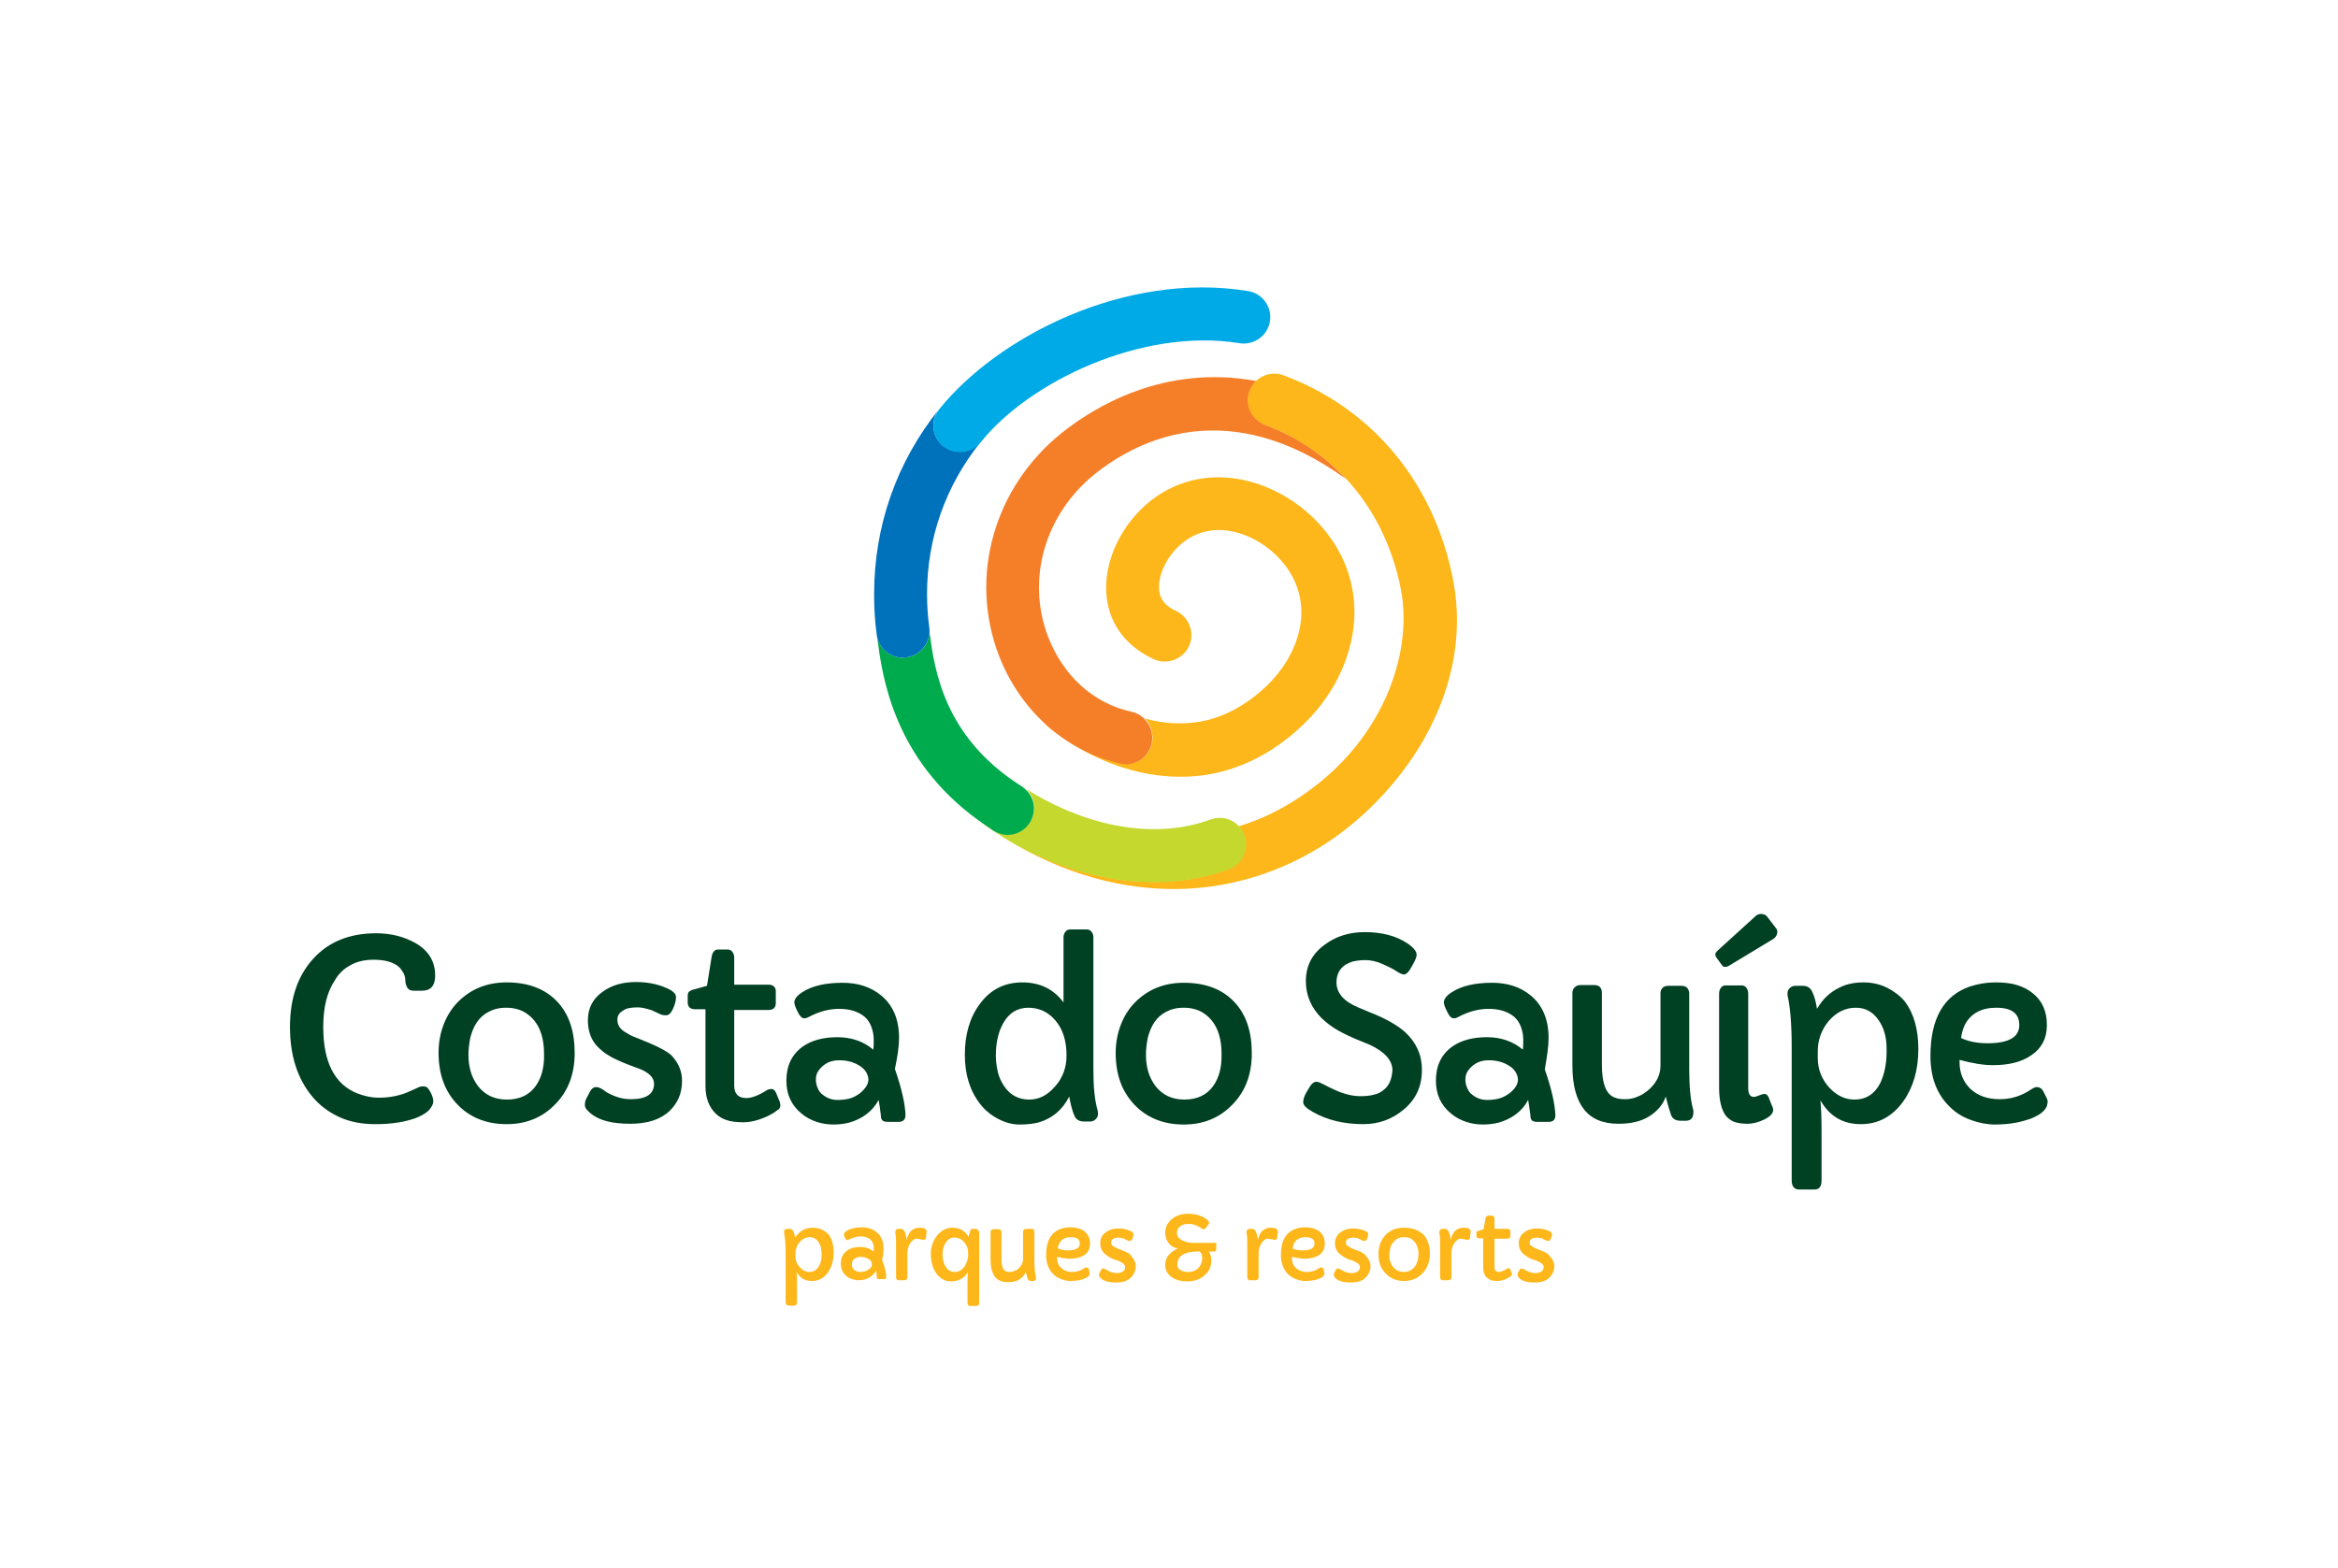 <svg version="1.1" id="Layer_1" xmlns="http://www.w3.org/2000/svg" x="0" y="0" viewBox="0 0 618.4 414.8" xml:space="preserve"><style>.st0{fill:#fdb71a}</style><path class="st0" d="M217.4 325.3c-.7-.3-1.5-.5-2.4-.5-.9 0-1.7.2-2.4.5-1 .5-1.7 1.2-2.3 2.1-.1-.7-.3-1.3-.5-1.7-.2-.4-.5-.6-.9-.6h-.7c-.2 0-.4.1-.6.2s-.2.3-.2.5v.4c.2 1 .4 2.7.4 4.9v13.4c0 .6.3.9.8.9h1.5c.5 0 .7-.3.7-.9v-5c0-1.2 0-2.2-.1-3 .9 1.6 2.2 2.4 4.1 2.4 1.7 0 3.2-.8 4.2-2.3 1-1.4 1.5-3.2 1.5-5.3 0-2-.5-3.6-1.4-4.8-.5-.4-1-.9-1.7-1.2zm-.7 9.5c-.6 1.1-1.4 1.7-2.6 1.7-.9 0-1.8-.4-2.5-1.2-.8-.8-1.2-1.8-1.2-3v-.7c0-1.1.4-2.2 1.1-3 .8-.9 1.7-1.3 2.7-1.3.9 0 1.7.4 2.3 1.3.5.8.8 1.7.8 2.8.1 1.3-.1 2.5-.6 3.4zm17-4.5c0-1.8-.6-3.3-1.8-4.3-1-.8-2.3-1.3-3.8-1.3-1.7 0-3.1.3-4.1.9-.5.3-.8.7-.8 1 0 .2.1.5.3.9.2.4.4.6.6.6.1 0 .3-.1.5-.2 1-.5 2-.8 3-.8 1.1 0 1.9.3 2.6.8.3.3.5.6.7 1 .2.4.2.8.2 1.2v1c-1-.8-2.2-1.2-3.6-1.2s-2.6.3-3.5 1c-1.1.8-1.6 1.9-1.6 3.4 0 1.4.5 2.5 1.5 3.3.4.4.9.6 1.5.8.6.2 1.1.3 1.7.3.6 0 1.1-.1 1.6-.2 1.3-.4 2.3-1.1 3-2.3.1.5.2.9.2 1.3v.4c0 .1 0 .2.1.3.1.1.3.2.6.2h1.2c.4 0 .6-.2.6-.6 0-1.1-.4-2.7-1.1-4.6.3-1 .4-2.1.4-2.9zm-3.9 5.5c-.3.2-.6.4-.9.5-.4.1-.8.2-1.4.2s-1-.2-1.5-.5c-.2-.2-.4-.4-.5-.6-.1-.3-.2-.5-.2-.9 0-.3.1-.6.2-.9s.4-.5.7-.7c.3-.2.8-.4 1.4-.4.8 0 1.4.2 2 .5.6.3 1 .8 1 1.4.1.5-.2 1-.8 1.4zm13.3-11c-.8 0-1.5.3-2.1.8-.3.3-.5.6-.7 1-.2.4-.3.7-.4 1 0 .3-.1.4-.1.4-.1-1-.3-1.8-.6-2.3-.2-.4-.5-.6-.9-.6h-.7c-.5 0-.8.3-.8.9 0 .1 0 .4.1.8.1.5.1 1.4.1 2.8v8.3c0 .2.1.4.2.6.1.2.3.2.6.2h1.4c.2 0 .4-.1.6-.2.1-.2.2-.3.2-.6v-6.4c0-.9.2-1.7.7-2.5.2-.4.5-.7.8-.9.3-.3.6-.4.9-.4.3 0 .7.1 1.2.2.3.1.5.1.7.1.4 0 .6-.2.6-.6l.2-1.5c0-.2 0-.4-.2-.6-.2-.4-.8-.5-1.8-.5zm14.9.3h-.7c-.2 0-.3 0-.4.1-.1.1-.2.2-.3.4l-.1.4-.3 1.2c-.5-.8-1.1-1.4-1.8-1.8-.7-.4-1.5-.6-2.5-.6-1.5 0-2.9.7-4 2-1.1 1.4-1.7 3-1.7 4.9 0 2.1.5 3.8 1.4 5.1.5.7 1 1.2 1.7 1.6.7.4 1.4.6 2.1.6s1.2-.1 1.7-.2c1.3-.4 2.3-1.1 2.9-2.3-.1 1.4-.1 2.4-.1 3.1v5.1c0 .2.1.4.2.6.1.2.3.2.5.2h1.7c.2 0 .3-.1.5-.2.1-.2.2-.3.2-.6V326c-.2-.6-.5-.9-1-.9zm-2.9 10c-.3.4-.7.8-1.1 1-.4.3-.9.4-1.5.4-1 0-1.8-.5-2.4-1.4-.5-.9-.8-1.9-.8-3.2 0-1.3.3-2.3.8-3.1.6-.9 1.3-1.4 2.3-1.4 1 0 1.9.4 2.6 1.2.8.9 1.1 1.9 1.1 3.3 0 1.1-.4 2.2-1 3.2zm18.5-1.7v-7.5c0-.2-.1-.4-.2-.6s-.3-.2-.6-.2h-1.3c-.3 0-.5.1-.7.2-.1.2-.2.3-.2.6v7.2c0 .9-.4 1.7-1.1 2.4-.3.3-.7.6-1.1.7-.4.2-.8.3-1.2.3s-.7 0-1-.1c-.9-.3-1.3-1.4-1.3-3.3V326c0-.5-.3-.8-.8-.8h-1.3c-.3 0-.5.1-.6.2s-.2.3-.2.6v7.3c0 1.9.4 3.4 1.1 4.4.7 1 1.9 1.5 3.5 1.5 1.2 0 2.2-.2 3-.7.8-.5 1.4-1.2 1.7-2 .2.8.4 1.4.5 1.8.2.4.5.6 1 .6h.5c.5 0 .7-.3.7-.8v-.3c-.3-1.3-.4-2.7-.4-4.4zm14.4 2.3c-.2-.3-.4-.4-.7-.4-.1 0-.3.1-.5.2-1 .7-2 1-3.2 1-1.3 0-2.2-.4-3-1.1-.7-.7-1-1.6-1-2.7v-.2c1.3.3 2.4.5 3.3.5 1.6 0 2.8-.3 3.8-.9 1.1-.7 1.6-1.7 1.6-3.1 0-1.4-.5-2.4-1.4-3.2-.4-.4-1-.6-1.6-.8-.6-.2-1.3-.3-2.2-.3s-1.7.1-2.5.4c-2.6.9-3.9 3.2-3.9 6.9 0 2.1.6 3.8 1.9 5.1.6.6 1.3 1 2.1 1.3.8.3 1.6.5 2.4.5.8 0 1.6-.1 2.3-.2.4-.1.7-.2 1.1-.3.3-.1.7-.3.9-.4.3-.2.5-.3.6-.5.2-.2.2-.4.2-.6 0-.2 0-.4-.1-.5l-.1-.7zm-7.8-6.8c.6-1.1 1.6-1.6 3.1-1.6s2.3.6 2.3 1.7c0 1.2-1.1 1.8-3.2 1.8-1.1 0-1.9-.2-2.6-.5 0-.6.2-1 .4-1.4zm16.9 2l-1.3-.5c-.4-.2-.7-.3-1-.5-.3-.2-.5-.3-.7-.5s-.2-.5-.2-.8c0-.4.2-.7.6-.9.2-.1.4-.2.6-.2.2 0 .5-.1.8-.1s.7.1 1.1.2c.2 0 .4.1.5.2.2.1.3.2.6.3s.4.2.7.2c.3 0 .5-.2.7-.6.2-.4.3-.8.3-1.2 0-.2-.2-.5-.5-.7-.9-.5-2.1-.8-3.5-.8-1.3 0-2.4.3-3.3 1-1 .7-1.5 1.7-1.5 2.9 0 1 .3 1.8.8 2.4.3.3.6.6.9.8.3.2.7.5 1.1.7s.8.4 1.3.5c.4.1.8.3 1.2.5.9.4 1.3.9 1.3 1.4 0 1-.8 1.6-2.3 1.6-.5 0-1-.1-1.5-.3-.5-.2-.9-.4-1.2-.6-.3-.2-.6-.3-.8-.3-.3 0-.5.1-.6.4s-.3.5-.4.7c-.1.2-.1.4-.1.7 0 .3.2.5.6.9.9.7 2.2 1 3.9 1 1.7 0 3-.4 3.9-1.3.8-.8 1.3-1.8 1.3-3 0-1-.4-1.8-1.1-2.6-.4-.7-1.1-1.1-2.2-1.5zm24.1-2.1h-5.6c-1 0-1.9-.2-2.8-.6-1-.5-1.5-1.2-1.5-2s.3-1.4 1-1.9c.3-.2.6-.3 1-.4.4-.1.8-.1 1.3-.1s1.1.1 1.8.4c.3.1.6.3.8.4.3.2.5.3.6.4.2.1.3.2.5.2s.5-.1.7-.4l.7-1c.1-.1.1-.2.1-.4s-.2-.5-.6-.8c-1.3-1-3-1.5-5.1-1.5-1.5 0-2.8.4-4 1.3-.6.4-1 1-1.4 1.6-.3.6-.5 1.3-.5 2s.1 1.3.3 1.8c.5 1.3 1.5 2.2 3 2.5-.4.2-.8.4-1.2.7-1.4.9-2.1 2.1-2.1 3.6 0 1.4.6 2.6 1.9 3.4 1.1.7 2.4 1 3.9 1 1.8 0 3.3-.5 4.5-1.5.6-.5 1.1-1.1 1.4-1.7.3-.7.5-1.4.5-2.3s-.2-1.6-.6-2.4h1.2c.2 0 .3 0 .5-.1.1-.1.2-.2.2-.4v-1.2c.2-.4 0-.6-.5-.6zm-4.4 6.8c-.3.3-.7.5-1.2.7-.4.2-1 .2-1.6.2s-1.2-.2-1.8-.5c-.3-.2-.5-.4-.6-.6-.2-.3-.2-.6-.2-1s.1-.8.3-1.3c.7-1.3 2.4-2 5-2h.6l.2.2c.4.4.5 1 .5 1.7-.1 1.1-.5 2-1.2 2.6zm19.2-10.8c-.8 0-1.5.3-2.1.8-.3.3-.5.6-.7 1-.2.4-.3.7-.4 1 0 .3-.1.4-.1.4-.1-1-.3-1.8-.6-2.3-.2-.4-.5-.6-.9-.6h-.7c-.5 0-.8.3-.8.9 0 .1 0 .4.1.8.1.5.1 1.4.1 2.8v8.3c0 .2.1.4.2.6.1.2.3.2.6.2h1.4c.2 0 .4-.1.6-.2.1-.2.2-.3.2-.6v-6.4c0-.9.2-1.7.7-2.5.2-.4.5-.7.8-.9.3-.3.6-.4.9-.4.3 0 .7.1 1.2.2.3.1.5.1.7.1.4 0 .6-.2.6-.6l.2-1.5c0-.2 0-.4-.2-.6-.3-.4-.9-.5-1.8-.5zm14.1 10.9c-.2-.3-.4-.4-.7-.4-.1 0-.3.1-.5.2-1 .7-2 1-3.2 1-1.3 0-2.2-.4-3-1.1-.7-.7-1-1.6-1-2.7v-.2c1.3.3 2.4.5 3.3.5 1.6 0 2.8-.3 3.8-.9 1.1-.7 1.6-1.7 1.6-3.1 0-1.4-.5-2.4-1.4-3.2-.4-.4-1-.6-1.6-.8-.6-.2-1.3-.3-2.2-.3s-1.7.1-2.5.4c-2.6.9-3.9 3.2-3.9 6.9 0 2.1.6 3.8 1.9 5.1.6.6 1.3 1 2.1 1.3.8.3 1.6.5 2.4.5.8 0 1.6-.1 2.3-.2.4-.1.7-.2 1.1-.3.3-.1.7-.3.9-.4.3-.2.5-.3.6-.5.2-.2.2-.4.2-.6 0-.2 0-.4-.1-.5l-.1-.7zm-7.8-6.8c.6-1.1 1.6-1.6 3.1-1.6s2.3.6 2.3 1.7c0 1.2-1.1 1.8-3.2 1.8-1.1 0-1.9-.2-2.6-.5.1-.6.2-1 .4-1.4zm16.9 2l-1.3-.5c-.4-.2-.7-.3-1-.5-.3-.2-.5-.3-.7-.5s-.2-.5-.2-.8c0-.4.2-.7.6-.9.2-.1.4-.2.6-.2.2 0 .5-.1.8-.1s.7.1 1.1.2c.2 0 .4.1.5.2.2.1.3.2.6.3s.4.2.7.2c.3 0 .5-.2.7-.6.2-.4.3-.8.3-1.2 0-.2-.2-.5-.5-.7-.9-.5-2.1-.8-3.5-.8-1.3 0-2.4.3-3.3 1-1 .7-1.5 1.7-1.5 2.9 0 1 .3 1.8.8 2.4.3.3.6.6.9.8.3.2.7.5 1.1.7s.8.4 1.3.5c.4.1.8.3 1.2.5.9.4 1.3.9 1.3 1.4 0 1-.8 1.6-2.3 1.6-.5 0-1-.1-1.5-.3-.5-.2-.9-.4-1.2-.6-.3-.2-.6-.3-.8-.3-.3 0-.5.1-.6.4s-.3.5-.4.7c-.1.2-.1.4-.1.7 0 .3.2.5.6.9.9.7 2.2 1 3.9 1 1.7 0 3-.4 3.9-1.3.8-.8 1.3-1.8 1.3-3 0-1-.4-1.8-1.1-2.6-.4-.7-1.1-1.1-2.2-1.5zm12.1-6.1c-1.9 0-3.6.6-4.8 1.9-.6.6-1.1 1.4-1.4 2.2-.3.9-.5 1.8-.5 2.9 0 2.1.6 3.8 1.9 5.1 1.2 1.3 2.9 2 4.9 2 1.9 0 3.6-.7 4.8-2 1.3-1.3 2-3.1 2-5.2 0-2.2-.6-3.9-1.7-5.1-1.3-1.2-3-1.8-5.2-1.8zm2.9 10.3c-.7.9-1.6 1.4-2.9 1.4-1.2 0-2.2-.5-2.9-1.4-.3-.4-.5-.9-.7-1.4-.2-.5-.2-1.1-.2-1.7s.1-1.2.2-1.7c.1-.6.4-1.1.7-1.5.3-.4.7-.8 1.2-1.1.5-.3 1.1-.4 1.8-.4s1.3.1 1.8.4c1.3.8 2 2.2 2 4.2-.1 1.4-.4 2.4-1 3.2zm12.8-10.3c-.8 0-1.5.3-2.1.8-.3.3-.5.6-.7 1-.2.4-.3.7-.4 1 0 .3-.1.4-.1.4-.1-1-.3-1.8-.6-2.3-.2-.4-.5-.6-.9-.6h-.7c-.5 0-.8.3-.8.9 0 .1 0 .4.1.8.1.5.1 1.4.1 2.8v8.3c0 .2.1.4.2.6.1.2.3.2.6.2h1.4c.2 0 .4-.1.6-.2.1-.2.2-.3.2-.6v-6.4c0-.9.2-1.7.7-2.5.2-.4.5-.7.8-.9.3-.3.6-.4.9-.4.3 0 .7.1 1.2.2.3.1.5.1.7.1.4 0 .6-.2.6-.6l.2-1.5c0-.2 0-.4-.2-.6-.2-.4-.9-.5-1.8-.5zm12.5 11.1c-.1-.3-.3-.4-.5-.4s-.4.1-.5.2c-.8.5-1.5.8-2 .8-.8 0-1.2-.4-1.2-1.2v-7.6h3.4c.5 0 .8-.2.8-.7v-1.2c0-.4-.3-.7-.8-.7h-3.4v-2.7c0-.2-.1-.4-.2-.6-.1-.1-.3-.2-.5-.2h-1c-.3 0-.6.3-.7.8l-.5 2.8-1.2.4c-.3.1-.5.1-.6.2s-.1.2-.1.4v.7c0 .5.3.7.8.7h1v7.7c0 1.2.3 2.1 1 2.7.3.3.7.5 1.1.7.4.1 1 .2 1.7.2s1.5-.2 2.4-.6c.4-.2.7-.4 1-.6.3-.2.4-.4.4-.6s-.1-.4-.2-.6l-.2-.6zm8.3-5l-1.3-.5c-.4-.2-.7-.3-1-.5-.3-.2-.5-.3-.7-.5s-.2-.5-.2-.8c0-.4.2-.7.6-.9.2-.1.4-.2.6-.2.2 0 .5-.1.8-.1s.7.1 1.1.2c.2 0 .4.1.5.2.2.1.3.2.6.3s.4.2.7.2c.3 0 .5-.2.7-.6.2-.4.3-.8.3-1.2 0-.2-.2-.5-.5-.7-.9-.5-2.1-.8-3.5-.8-1.3 0-2.4.3-3.3 1-1 .7-1.5 1.7-1.5 2.9 0 1 .3 1.8.8 2.4.3.3.6.6.9.8.3.2.7.5 1.1.7s.8.4 1.3.5c.4.1.8.3 1.2.5.9.4 1.3.9 1.3 1.4 0 1-.8 1.6-2.3 1.6-.5 0-1-.1-1.5-.3-.5-.2-.9-.4-1.2-.6-.3-.2-.6-.3-.8-.3-.3 0-.5.1-.6.4s-.3.5-.4.7c-.1.2-.1.4-.1.7 0 .3.2.5.6.9.9.7 2.2 1 3.9 1 1.7 0 3-.4 3.9-1.3.8-.8 1.3-1.8 1.3-3 0-1-.4-1.8-1.1-2.6-.5-.7-1.2-1.1-2.2-1.5z"/><path d="M92.6 255.4c1.7-1 3.8-1.5 6.2-1.5s4.3.4 5.7 1.2c.8.4 1.4 1 1.9 1.8.5.7.8 1.5.8 2.4s.3 1.6.6 2.1c.4.5.9.7 1.6.7h2.2c2.3 0 3.5-1.3 3.5-4 0-3.7-1.7-6.6-5.2-8.6-3-1.7-6.5-2.6-10.4-2.6-7.1 0-12.7 2.3-16.8 6.9-4 4.5-6 10.4-6 17.9 0 7.6 2 13.7 5.9 18.4 1.9 2.3 4.3 4.1 7.1 5.4s6 1.9 9.6 1.9c3.6 0 6.7-.4 9.4-1.2 1.5-.4 2.7-1 3.8-1.7.6-.4 1.1-.9 1.5-1.5.4-.6.6-1.1.6-1.7 0-.6-.2-1.3-.6-2.1-.4-.8-.8-1.3-1-1.5-.3-.2-.6-.3-1.1-.3s-1 .1-1.5.4l-1.8.8c-2.5 1.2-5.3 1.8-8.5 1.8-1.8 0-3.6-.4-5.5-1.1-6.1-2.4-9.1-8.3-9.1-17.6 0-5.2 1-9.3 3.1-12.4.9-1.6 2.3-3 4-3.9zm41.4 4.5c-5.1 0-9.4 1.7-12.8 5.1-1.6 1.6-2.9 3.6-3.8 5.9-.9 2.3-1.4 4.8-1.4 7.6 0 5.6 1.6 10.1 4.9 13.6 3.3 3.5 7.7 5.3 13.1 5.3 5.1 0 9.4-1.7 12.8-5.2 3.5-3.5 5.2-8.1 5.2-13.6 0-5.8-1.5-10.3-4.6-13.6-3.2-3.4-7.7-5.1-13.4-5.1zm7.7 27.4c-1.7 2.4-4.3 3.6-7.6 3.6s-5.8-1.2-7.7-3.6c-.8-1.1-1.5-2.4-1.9-3.8-.4-1.4-.6-2.9-.6-4.4s.2-3.1.5-4.6c.4-1.5.9-2.8 1.7-4 .8-1.2 1.8-2.1 3.1-2.8s2.8-1.1 4.7-1.1c1.8 0 3.4.4 4.7 1.1 3.5 2 5.3 5.7 5.3 11.1.1 3.6-.7 6.4-2.2 8.5zm30.2-11.3l-3.4-1.4c-1.1-.4-2-.8-2.7-1.3-.8-.4-1.4-.9-1.8-1.4-.4-.5-.7-1.2-.7-2.2 0-1 .5-1.8 1.6-2.4.4-.3.9-.5 1.5-.6.6-.1 1.3-.2 2.2-.2.9 0 1.9.2 2.9.5.5.1 1 .3 1.4.5.4.2.9.4 1.5.7.5.3 1.1.4 1.8.4s1.3-.6 1.8-1.7.8-2.1.8-3.1c0-.7-.4-1.2-1.3-1.8-2.5-1.4-5.6-2.2-9.3-2.2-3.4 0-6.3.8-8.7 2.5-2.7 1.9-4 4.4-4 7.6 0 2.6.7 4.8 2.1 6.5.7.8 1.5 1.5 2.4 2.2.9.6 1.9 1.2 3 1.7s2.2 1 3.3 1.4 2.2.8 3.2 1.2c2.3 1 3.5 2.3 3.5 3.8 0 2.7-2 4.1-6.1 4.1-1.3 0-2.7-.2-4-.7-1.3-.5-2.4-1-3.1-1.6-.8-.6-1.5-.9-2.1-.9-.7 0-1.2.4-1.6 1.1-.4.7-.7 1.4-1 1.9s-.4 1.2-.4 1.8c0 .7.6 1.4 1.7 2.3 2.3 1.8 5.7 2.6 10.3 2.6 4.5 0 8-1.1 10.4-3.4 2.2-2.1 3.3-4.7 3.3-8 0-2.6-1-4.8-2.9-6.8-.9-.8-2.8-1.9-5.6-3.1zm34.5 16.5c0-.4-.1-1-.4-1.6l-.7-1.7c-.3-.7-.7-1.1-1.2-1.1s-1 .1-1.4.4c-2.2 1.4-4 2-5.3 2-2.1 0-3.2-1.1-3.2-3.3v-20h9c1.3 0 2-.6 2-1.8v-3.1c0-1.2-.7-1.8-2-1.8h-9v-7.2c0-.6-.2-1.1-.5-1.5-.3-.4-.7-.6-1.2-.6h-2.6c-.9 0-1.5.7-1.7 2.1l-1.2 7.5-3.2.9c-.7.1-1.2.4-1.5.6-.3.3-.4.7-.4 1.1v1.8c0 1.2.7 1.8 2 1.8h2.7v20.3c0 3.1.9 5.5 2.6 7.2.8.8 1.7 1.4 2.9 1.8 1.1.4 2.6.6 4.5.6s4-.5 6.4-1.6c1-.5 1.9-1 2.6-1.6.5-.2.8-.7.8-1.2zm33.1 2.5c-.1-3-1-7-2.8-12.2.7-3.3 1.1-6 1.1-8.2 0-4.9-1.6-8.7-4.8-11.3-2.7-2.2-6.1-3.3-10.1-3.3-4.5 0-8.1.8-10.7 2.5-1.4.9-2.1 1.8-2.1 2.7 0 .5.3 1.3.9 2.5.5 1.1 1.1 1.7 1.7 1.7.4 0 .8-.1 1.3-.4 2.7-1.4 5.3-2.1 7.9-2.1 2.9 0 5.1.7 6.8 2.1.8.7 1.4 1.6 1.8 2.7.4 1.1.6 2.2.6 3.3s0 2-.1 2.7c-2.6-2.2-5.8-3.3-9.5-3.3s-6.8.8-9.2 2.5c-2.9 2.1-4.3 5.1-4.3 9 0 3.6 1.3 6.5 4 8.7 1.2 1 2.5 1.7 4 2.2 1.5.5 3 .7 4.5.7s2.9-.2 4.1-.5c3.5-1 6.2-3 7.8-6 .2 1.2.4 2.3.5 3.4.1.4.1.7.1 1 0 .3.1.6.3.9.2.3.7.5 1.5.5h3.1c1.1-.1 1.6-.7 1.6-1.8zm-12-5.8c-.7.5-1.5 1-2.4 1.3-.9.3-2.1.5-3.6.5s-2.8-.5-3.9-1.4c-.6-.4-1-1-1.3-1.7-.3-.7-.5-1.4-.5-2.3 0-.9.2-1.6.6-2.2.4-.6 1-1.3 1.9-1.9.9-.6 2.1-1 3.6-1 2 0 3.7.4 5.2 1.3 1.6.9 2.5 2.2 2.6 3.8 0 1.2-.8 2.4-2.2 3.6zm61.7-6.2v-35.1c0-.6-.2-1-.5-1.4-.3-.4-.7-.6-1.2-.6H283c-.5 0-.9.2-1.2.6-.3.4-.5.9-.5 1.4v17.3c-2.6-3.5-6.2-5.3-10.9-5.3s-8.5 1.9-11.3 5.8c-2.6 3.5-3.9 8-3.9 13.3 0 5.2 1.3 9.5 4 13 1.3 1.7 2.9 3 4.8 4s3.8 1.5 5.7 1.5 3.5-.2 4.8-.5c3.9-1.1 6.6-3.5 8.3-6.9.4 2.1.8 3.8 1.4 5.1.4 1 1.3 1.5 2.5 1.5h1.6c.6 0 1.1-.2 1.5-.6.4-.4.6-.8.6-1.3s0-.8-.1-1.1c-.8-2.8-1.1-6.4-1.1-10.7zm-10.2 4.5c-2 2.3-4.2 3.4-6.8 3.4-2.8 0-5.1-1.2-6.7-3.7-.7-1.1-1.3-2.3-1.6-3.7s-.5-2.8-.5-4.2c0-3.3.6-6.2 1.9-8.5 1.5-2.8 3.8-4.2 6.7-4.2 2.8 0 5.2 1.1 7.1 3.3 2 2.3 3 5.4 3 9.3 0 3.2-1 6-3.1 8.3zm47.5-22.4c-3.2-3.4-7.6-5.1-13.4-5.1-5.1 0-9.4 1.7-12.8 5.1-1.6 1.6-2.9 3.6-3.8 5.9-.9 2.3-1.4 4.8-1.4 7.6 0 5.6 1.6 10.1 4.9 13.6 3.3 3.5 7.7 5.3 13.1 5.3 5.1 0 9.4-1.7 12.8-5.2 3.5-3.5 5.2-8.1 5.2-13.6 0-5.8-1.5-10.3-4.6-13.6zm-5.6 22.2c-1.7 2.4-4.3 3.6-7.6 3.6s-5.8-1.2-7.7-3.6c-.8-1.1-1.5-2.4-1.9-3.8-.4-1.4-.6-2.9-.6-4.4s.2-3.1.5-4.6c.4-1.5.9-2.8 1.7-4 .8-1.2 1.8-2.1 3.1-2.8s2.8-1.1 4.7-1.1c1.8 0 3.4.4 4.7 1.1 3.5 2 5.3 5.7 5.3 11.1.1 3.6-.7 6.4-2.2 8.5zm45 1.1c-.7.6-1.5 1-2.5 1.2-1 .3-2.2.4-3.8.4-1.6 0-3.4-.4-5.5-1.2-.9-.4-1.8-.8-2.6-1.2-.8-.4-1.5-.8-2-1-.5-.3-1-.4-1.4-.4s-.9.3-1.3.8c-.2.2-.6.9-1.2 1.9-.6 1-.9 1.9-.9 2.7 0 .8.8 1.6 2.6 2.6 3.7 2.1 8.1 3.2 13.3 3.2 4.1 0 7.6-1.3 10.6-3.8 3.3-2.7 4.9-6.2 4.9-10.6 0-3.9-1.5-7.2-4.4-9.9-2.1-1.9-5.3-3.7-9.4-5.3l-3.1-1.3c-3.8-1.6-5.7-3.8-5.7-6.6 0-1.9.7-3.4 2-4.4.6-.5 1.4-.8 2.2-1.1.9-.2 2-.4 3.4-.4s2.9.3 4.5 1 2.8 1.3 3.7 1.9c.9.6 1.6.9 2.1.9.3 0 .6-.2 1-.6.4-.4.8-1.1 1.4-2.2.6-1.1.9-1.9.9-2.4 0-.9-.8-1.9-2.4-3-3-2-6.7-3-11.3-3-4.1 0-7.7 1.1-10.7 3.4-3.3 2.4-4.9 5.6-4.9 9.6 0 3.7 1.4 7 4.2 9.8 1.3 1.2 2.7 2.3 4.3 3.2 1.6.9 3.1 1.6 4.5 2.2s2.7 1.1 3.9 1.6c4 1.9 6 4.1 6 6.8-.2 2.4-.9 4.1-2.4 5.2zm43.7-13.8c0-4.9-1.6-8.7-4.8-11.3-2.7-2.2-6.1-3.3-10.1-3.3-4.5 0-8.1.8-10.7 2.5-1.4.9-2.1 1.8-2.1 2.7 0 .5.3 1.3.9 2.5.5 1.1 1.1 1.7 1.7 1.7.4 0 .8-.1 1.3-.4 2.7-1.4 5.3-2.1 7.9-2.1 2.9 0 5.1.7 6.8 2.1.8.7 1.4 1.6 1.8 2.7.4 1.1.6 2.2.6 3.3s0 2-.1 2.7c-2.6-2.2-5.8-3.3-9.5-3.3s-6.8.8-9.2 2.5c-2.9 2.1-4.3 5.1-4.3 9 0 3.6 1.3 6.5 4 8.7 1.2 1 2.5 1.7 4 2.2 1.5.5 3 .7 4.5.7s2.9-.2 4.1-.5c3.5-1 6.2-3 7.8-6 .2 1.2.4 2.3.5 3.4.1.4.1.7.1 1 0 .3.1.6.3.9.2.3.7.5 1.5.5h3.1c1.1 0 1.7-.6 1.7-1.7-.1-3-1-7-2.8-12.2.6-3.4 1-6.1 1-8.3zm-10.3 14.6c-.7.5-1.5 1-2.4 1.3-.9.3-2.1.5-3.6.5s-2.8-.5-3.9-1.4c-.6-.4-1-1-1.3-1.7-.3-.7-.5-1.4-.5-2.3 0-.9.2-1.6.6-2.2.4-.6 1-1.3 1.9-1.9.9-.6 2.1-1 3.6-1 2 0 3.7.4 5.2 1.3 1.6.9 2.5 2.2 2.6 3.8 0 1.2-.7 2.4-2.2 3.6zm47.5-6.4v-19.9c0-.6-.2-1.1-.5-1.5-.3-.4-.9-.6-1.6-.6h-3.3c-.8 0-1.4.2-1.7.6-.4.4-.5.9-.5 1.5v19c0 2.4-1 4.5-3 6.3-.9.8-1.9 1.5-3 1.9-1.1.5-2.2.7-3.3.7-1.1 0-2-.1-2.7-.4-2.4-.8-3.5-3.7-3.5-8.8v-18.9c0-1.4-.7-2.1-2.1-2.1h-3.5c-.7 0-1.2.2-1.6.6-.4.4-.6.9-.6 1.5v19.2c0 5.1 1 8.9 3 11.5s5 3.9 9.2 3.9c3.2 0 5.9-.6 8-1.9 2.1-1.3 3.7-3 4.5-5.3.5 2.1 1 3.7 1.4 4.9.4 1 1.2 1.5 2.5 1.5h1.4c1.3 0 2-.7 2-2.2 0-.4 0-.7-.1-.9-.7-2.5-1-6.2-1-10.6zm21 7.5c-.3-.6-.6-.9-1.1-.9-.3 0-.9.2-1.7.5-.4.2-.8.3-1.1.3-1 0-1.5-.8-1.5-2.3v-25.1c0-.6-.2-1.1-.5-1.5-.3-.4-.7-.6-1.2-.6h-4.3c-.5 0-.9.2-1.2.6-.3.4-.5.9-.5 1.5v24.9c0 3.4.6 5.9 1.8 7.5.6.7 1.4 1.3 2.2 1.6.9.3 2 .5 3.5.5s2.9-.4 4.4-1.1c1.6-.8 2.4-1.6 2.4-2.6 0-.3-.1-.7-.3-1l-.9-2.3zm-.4-47.8c-.4-.5-.9-.7-1.7-.7-.5 0-1 .2-1.5.7l-9.9 9c-.4.4-.6.7-.6 1 0 .3.1.5.2.7l1.6 2.2c.2.3.5.4.8.4s.7-.1 1-.3l11.6-7c.8-.5 1.2-1.2 1.2-2 0-.3-.1-.7-.4-1l-2.3-3zm31.7 18.8c-1.8-.9-3.9-1.4-6.2-1.4-2.3 0-4.4.4-6.2 1.3-2.6 1.2-4.6 3.1-6.1 5.7-.3-1.9-.7-3.4-1.3-4.6-.5-1-1.3-1.5-2.5-1.5h-1.9c-.6 0-1.1.2-1.5.6-.4.4-.6.8-.6 1.3s0 .9.1 1.1c.6 2.7 1 7.1 1 13.1v35.3c0 1.7.7 2.5 2 2.5h4c1.3 0 1.9-.8 1.9-2.4v-13.2c0-3.2-.1-5.8-.3-8 2.4 4.2 5.9 6.3 10.7 6.3 4.6 0 8.3-2 11.2-6 2.7-3.8 4-8.4 4-13.9 0-5.2-1.2-9.4-3.6-12.6-1.3-1.5-2.9-2.7-4.7-3.6zm-1.7 25.1c-1.5 3-3.8 4.5-6.9 4.5-2.4 0-4.6-1-6.6-3.1-2-2.2-3.1-4.8-3.1-7.9v-1.8c0-3 1-5.7 2.9-8 2-2.3 4.4-3.5 7.2-3.5 2.5 0 4.5 1.1 6 3.3 1.4 2 2.1 4.5 2.1 7.5.1 3.6-.5 6.6-1.6 9zm44 4.2l-.9-1.8c-.4-.8-1-1.2-1.8-1.2-.4 0-.8.2-1.3.5-2.6 1.8-5.4 2.7-8.4 2.7-3.3 0-5.9-.9-7.9-2.8-1.8-1.8-2.8-4.1-2.8-7v-.6c3.3.9 6.3 1.4 8.8 1.4 4.1 0 7.5-.8 10-2.5 2.9-1.9 4.3-4.6 4.3-8.1 0-3.6-1.2-6.4-3.7-8.4-1.2-1-2.6-1.7-4.2-2.2-1.6-.5-3.5-.7-5.8-.7s-4.5.4-6.7 1.1c-6.9 2.4-10.4 8.5-10.4 18.4 0 5.6 1.7 10.1 5.1 13.4 1.6 1.6 3.4 2.7 5.6 3.5 2.2.8 4.3 1.2 6.4 1.2s4.2-.2 6.1-.6c1-.2 1.9-.5 2.9-.8.9-.3 1.7-.7 2.4-1.1.7-.4 1.3-.9 1.7-1.4.4-.5.7-1 .7-1.5.2-.6.1-1-.1-1.5zm-21.6-19.7c1.6-2.8 4.3-4.3 8.2-4.3 4.1 0 6.1 1.5 6.1 4.6 0 3.2-2.8 4.8-8.4 4.8-2.8 0-5.2-.5-7-1.4.2-1.5.6-2.7 1.1-3.7z" fill="#004023"/><path class="st0" d="M304.7 196.6c-.7 3.3-3.6 5.5-6.8 5.5-.5 0-1-.1-1.5-.2-7.6-1.7-14.5-5.5-20.2-10.8.4.5.8 1 1.3 1.4.5.4.9.7 1.4 1.1 10.2 7.7 22 11.9 33.3 11.9 2.7 0 5.3-.2 7.9-.7 8.3-1.5 16.4-5.6 23.3-11.9 8.9-7.9 14.2-18.6 14.8-29.1.5-9.3-2.7-18-9.2-25.1-10.5-11.6-29.5-17.7-44.3-6.5-8.2 6.3-13 16.6-12 25.7.8 7.4 5.3 13.2 12.5 16.5 3.5 1.6 7.7 0 9.3-3.5s0-7.7-3.5-9.3c-3.5-1.6-4.2-3.8-4.4-5.3-.5-4.2 2.3-9.8 6.6-13 8.1-6.2 19.2-2.2 25.4 4.7 4 4.4 5.8 9.4 5.6 15-.4 6.9-4.1 14-10.2 19.4-5 4.5-10.8 7.5-16.5 8.5-4.7.8-9.6.6-14.6-.8 1.5 1.8 2.3 4.2 1.8 6.5z"/><path d="M334.7 112.4c-3.6-1.4-5.5-5.4-4.1-9 .4-1 1-1.9 1.7-2.6-24.4-4.5-42.9 6.9-51.3 13.6-18.1 14.4-24.8 38.1-16.8 59 2.7 7 6.8 13 11.9 17.8 5.7 5.3 12.6 9.1 20.2 10.8.5.1 1 .2 1.5.2 3.2 0 6.1-2.2 6.8-5.5.5-2.4-.2-4.7-1.8-6.4-.9-1-2.1-1.7-3.5-2-10.1-2.2-18.1-9.5-22.1-19.9-5.8-15.2-.8-32.4 12.4-43 11.5-9.2 35.4-21.1 66.4 1.3-5.7-6.3-13-11.2-21.3-14.3z" fill="#f57f29"/><path class="st0" d="M324.9 229.9c-6.6 2.4-13.3 3.4-19.9 3.4-15.9 0-31-6.1-42.4-13.6 15.3 10.3 31.8 15.5 47.8 15.5 13.3 0 26.4-3.6 38.3-10.8 21.2-12.9 41.4-40.5 35.7-70.7-4.9-25.7-21.2-45.6-44.9-54.4-2.6-1-5.4-.3-7.3 1.5-.7.7-1.3 1.6-1.7 2.6-1.4 3.6.5 7.7 4.1 9 8.3 3.1 15.6 8 21.4 14.2 7.3 7.9 12.4 18 14.6 29.7 3.1 16.5-4.7 41.2-29.2 56.1-4.4 2.7-9.1 4.8-13.8 6.2.6.6 1.1 1.4 1.4 2.3 1.4 3.7-.5 7.7-4.1 9z"/><path d="M272.4 217.5c-1.3 2.1-3.6 3.3-5.9 3.3-1.3 0-2.6-.3-3.7-1.1-1.4-.9-2.7-1.8-3.9-2.7.1 0 .1.1.2.2l1.2.9c.2.2.4.3.6.5l1.8 1.2c11.4 7.6 26.5 13.6 42.4 13.6 6.6 0 13.3-1 19.9-3.4 3.6-1.3 5.5-5.3 4.2-9-.3-.9-.8-1.6-1.4-2.3-1.9-2.1-4.8-2.9-7.6-1.9-17.2 6.3-36.2 0-48.8-8.1 2.3 2.2 2.8 5.9 1 8.8z" fill="#c4d82e"/><path d="M239.8 173.9c-.3 0-.6.1-1 .1-3.4 0-6.4-2.5-6.9-6l.2 1.3c1.3 9.6 4.2 31.5 26.8 47.8l3.9 2.7c1.2.7 2.4 1.1 3.7 1.1 2.3 0 4.6-1.2 5.9-3.3 1.8-2.9 1.3-6.6-1.2-8.8-.3-.3-.7-.6-1-.8-20.6-13-23-30.9-24.3-40.5l-.2-1.3c.6 3.7-2.1 7.2-5.9 7.7z" fill="#00ab4e"/><path d="M231.9 168c.5 3.5 3.5 6 6.9 6 .3 0 .6 0 1-.1 3.8-.5 6.5-4.1 6-7.9-.4-2.9-.6-5.9-.6-8.8 0-14.8 4.9-28.7 14.2-40.3-1.4 1.7-3.4 2.6-5.5 2.6-1.5 0-3.1-.5-4.4-1.5-3-2.4-3.5-6.8-1.1-9.8-11.3 14.1-17.2 31-17.2 49 0 3.6.2 7.2.7 10.8z" fill="#0072bc"/><path d="M249.5 118.1c1.3 1 2.8 1.5 4.4 1.5 2.1 0 4.1-.9 5.5-2.6 12.7-15.9 42.5-30.4 68.5-26.2 3.8.6 7.4-2 8-5.8.6-3.8-2-7.4-5.8-8-32.6-5.3-66.4 12.2-81.7 31.3-2.4 3-1.9 7.4 1.1 9.8z" fill="#00aae7"/></svg>